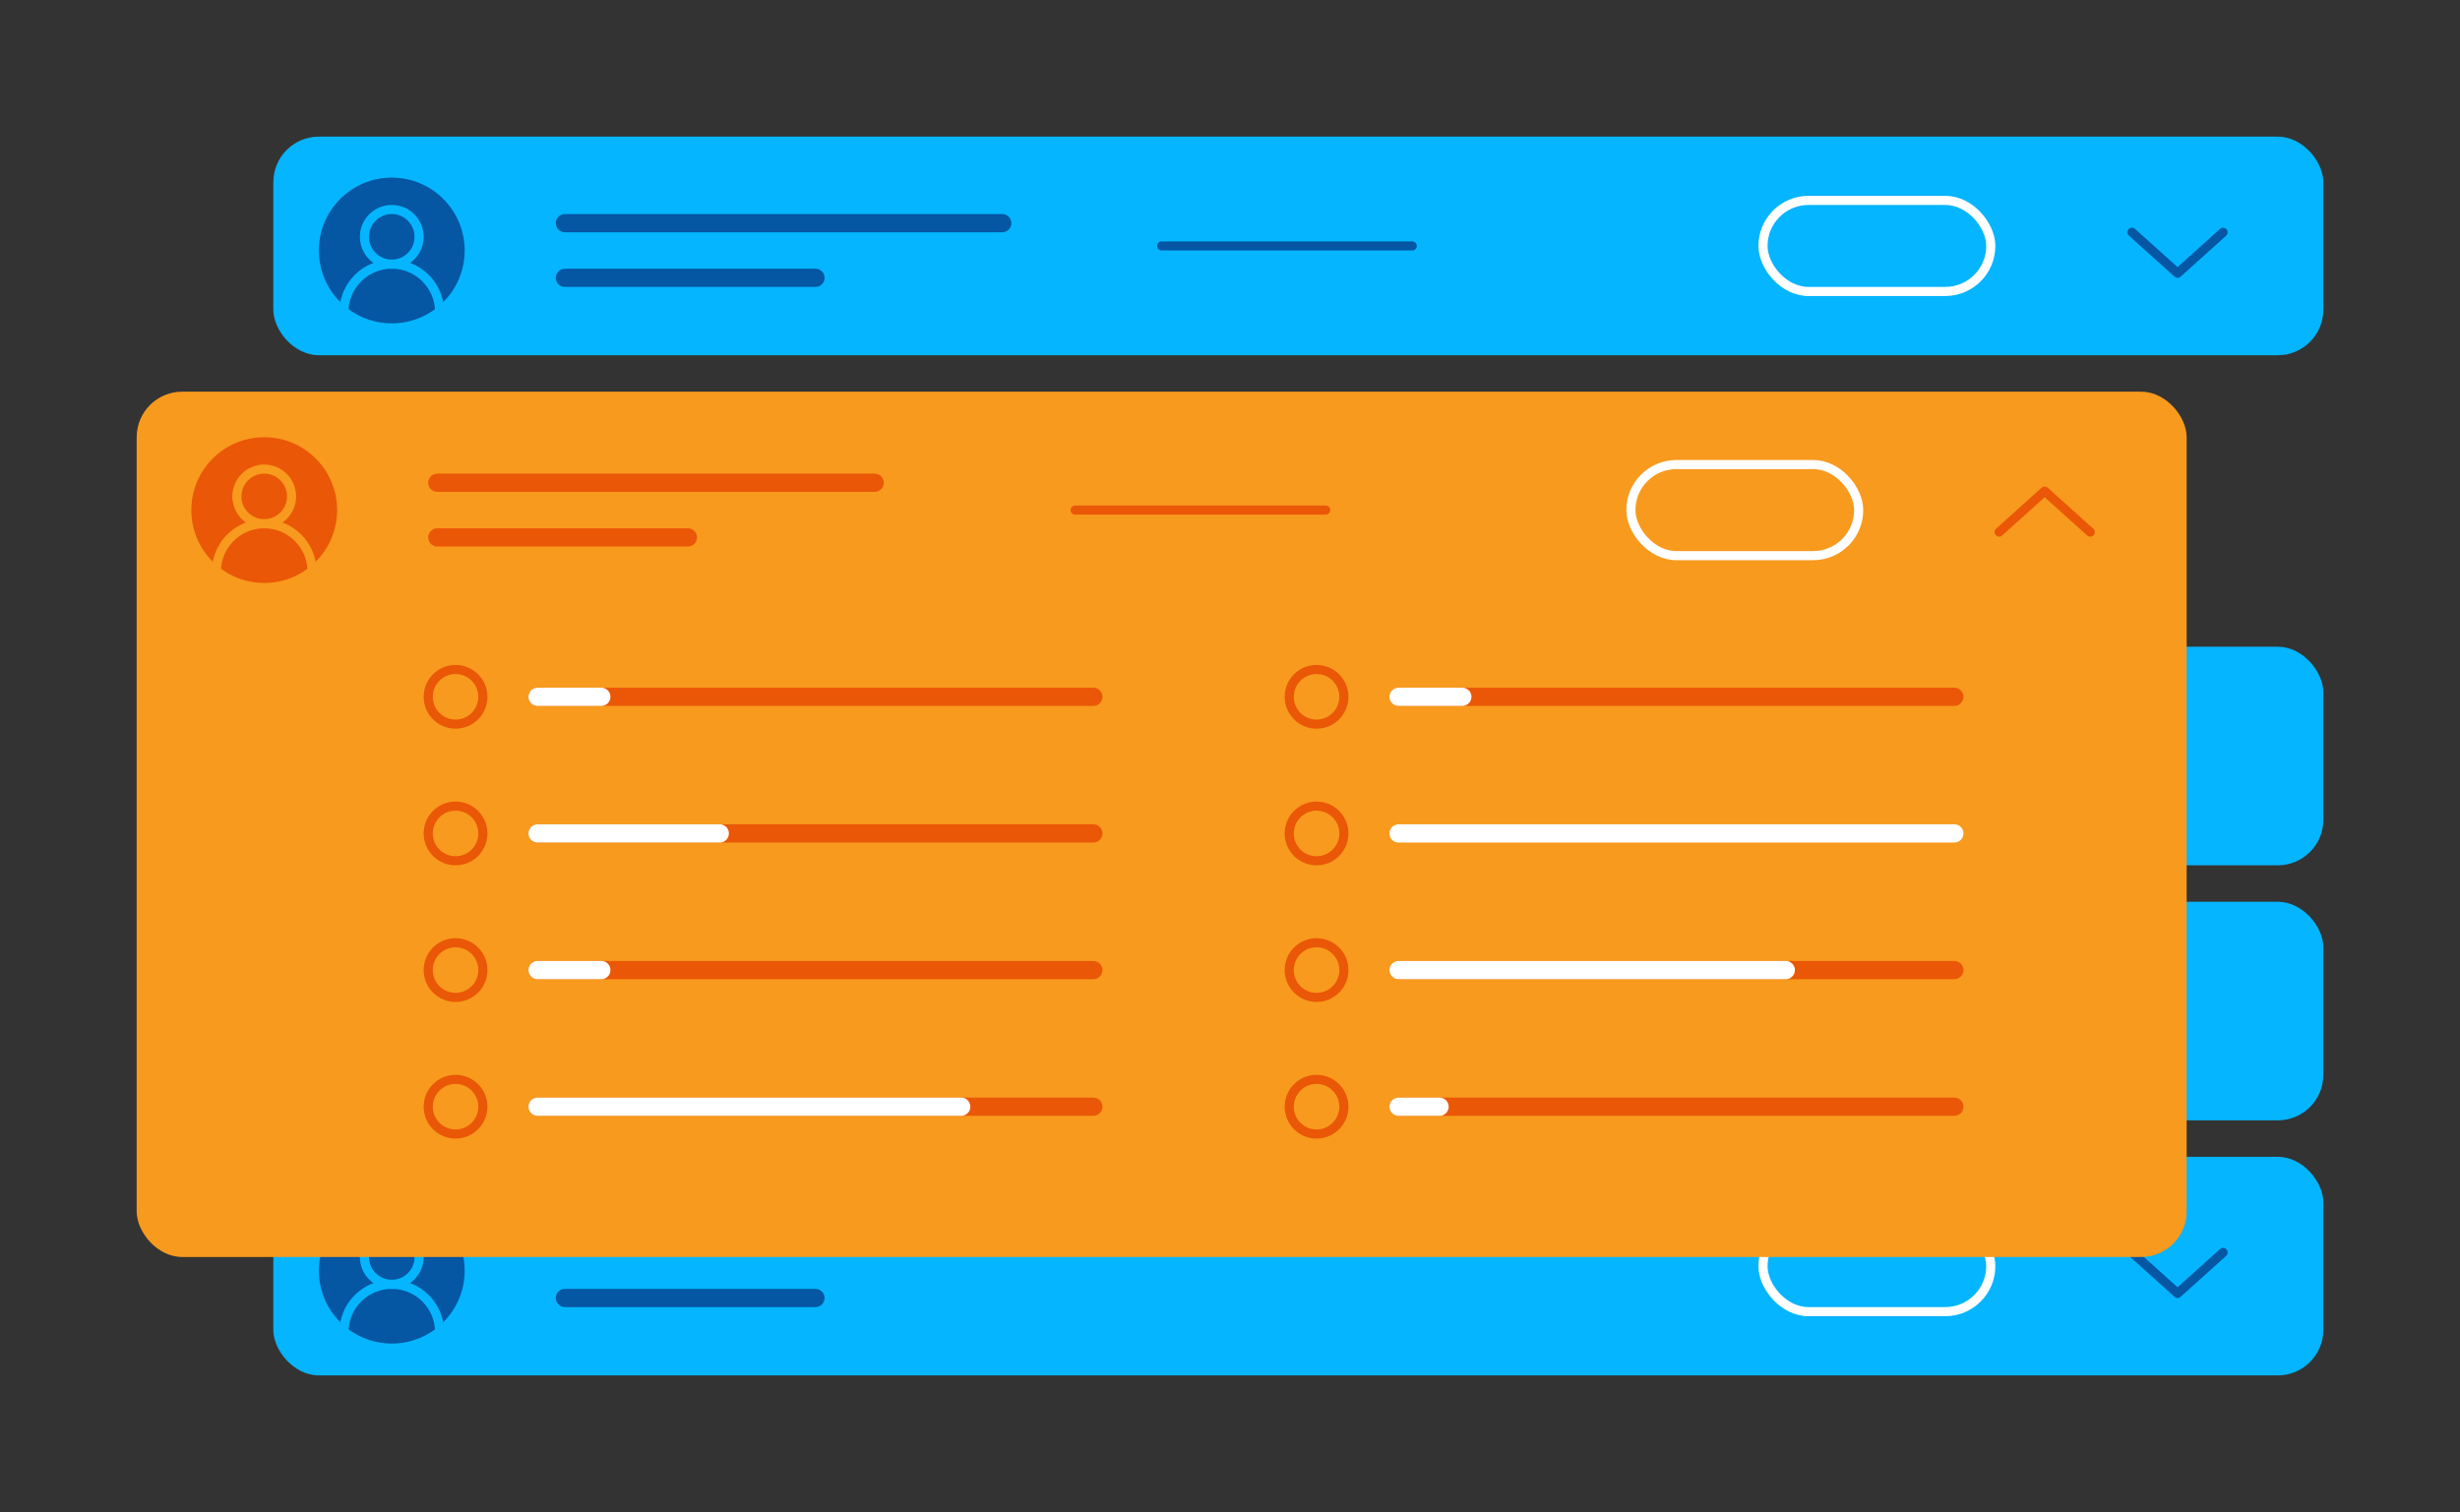 <?xml version="1.0" encoding="UTF-8"?><svg id="Warstwa_4" xmlns="http://www.w3.org/2000/svg" viewBox="0 0 540 332"><rect x="0" y="0" width="540" height="332" fill="#333333" stroke="none"/><defs><style>.cls-1,.cls-2,.cls-3,.cls-4,.cls-5,.cls-6,.cls-7,.cls-8,.cls-9,.cls-10,.cls-11,.cls-12{fill:none;}.cls-1,.cls-2,.cls-3,.cls-6,.cls-9,.cls-10,.cls-11{stroke-linecap:round;}.cls-1,.cls-2,.cls-4,.cls-5,.cls-6,.cls-7,.cls-8,.cls-10,.cls-12{stroke-width:2px;}.cls-1,.cls-3,.cls-4,.cls-5,.cls-6,.cls-7,.cls-8,.cls-9,.cls-11,.cls-12{stroke-miterlimit:10;}.cls-1,.cls-9,.cls-10{stroke:#ea5707;}.cls-2,.cls-3,.cls-6{stroke:#0556a3;}.cls-2,.cls-10{stroke-linejoin:round;}.cls-13{fill:#ea5707;}.cls-3,.cls-9,.cls-11{stroke-width:4px;}.cls-4,.cls-5{stroke:#f89a1d;}.cls-5,.cls-8{fill-rule:evenodd;}.cls-7,.cls-11{stroke:#fff;}.cls-8,.cls-12{stroke:#05b5ff;}.cls-14{fill:#f89a1d;}.cls-15{fill:#0556a3;}.cls-16{fill:#05b5ff;}</style></defs><rect class="cls-16" x="60" y="254" width="450" height="48" rx="10" ry="10"/><circle class="cls-15" cx="86" cy="279" r="16"/><circle class="cls-12" cx="86" cy="276" r="6"/><path class="cls-8" d="m75.5,292.5c0-5.8,4.7-10.5,10.5-10.5s10.5,4.7,10.5,10.5"/><line class="cls-3" x1="124" y1="285" x2="179" y2="285"/><polyline class="cls-2" points="468 275 478 284 488 275"/><rect class="cls-7" x="387" y="268" width="50" height="20" rx="10" ry="10"/><rect class="cls-16" x="60" y="198" width="450" height="48" rx="10" ry="10"/><rect class="cls-16" x="60" y="142" width="450" height="48" rx="10" ry="10"/><rect class="cls-14" x="30" y="86" width="450" height="190" rx="10" ry="10"/><polyline class="cls-10" points="458.83 116.83 448.83 107.83 438.83 116.83"/><rect class="cls-16" x="60" y="30" width="450" height="48" rx="10" ry="10"/><circle class="cls-15" cx="86" cy="55" r="16"/><circle class="cls-12" cx="86" cy="52" r="6"/><path class="cls-8" d="m75.5,68.5c0-5.8,4.7-10.5,10.5-10.5s10.5,4.7,10.5,10.5"/><line class="cls-3" x1="124" y1="49" x2="220" y2="49"/><line class="cls-6" x1="255" y1="54" x2="310" y2="54"/><line class="cls-1" x1="236" y1="112" x2="291" y2="112"/><line class="cls-3" x1="124" y1="61" x2="179" y2="61"/><circle class="cls-13" cx="58" cy="112" r="16"/><circle class="cls-4" cx="58" cy="109" r="6"/><path class="cls-5" d="m47.5,125.5c0-5.8,4.7-10.5,10.5-10.5s10.5,4.7,10.5,10.5"/><line class="cls-9" x1="96" y1="106" x2="192" y2="106"/><line class="cls-9" x1="118" y1="153" x2="240" y2="153"/><line class="cls-11" x1="118" y1="153" x2="132" y2="153"/><line class="cls-9" x1="96" y1="118" x2="151" y2="118"/><polyline class="cls-2" points="468 51 478 60 488 51"/><rect class="cls-7" x="387" y="44" width="50" height="20" rx="10" ry="10"/><rect class="cls-7" x="358" y="102" width="50" height="20" rx="10" ry="10"/><circle class="cls-1" cx="100" cy="153" r="6"/><line class="cls-9" x1="118" y1="183" x2="240" y2="183"/><line class="cls-11" x1="118" y1="183" x2="158" y2="183"/><circle class="cls-1" cx="100" cy="183" r="6"/><line class="cls-9" x1="118" y1="213" x2="240" y2="213"/><line class="cls-11" x1="118" y1="213" x2="132" y2="213"/><circle class="cls-1" cx="100" cy="213" r="6"/><line class="cls-9" x1="118" y1="243" x2="240" y2="243"/><line class="cls-11" x1="118" y1="243" x2="211" y2="243"/><circle class="cls-1" cx="100" cy="243" r="6"/><line class="cls-9" x1="307" y1="153" x2="429" y2="153"/><line class="cls-11" x1="307" y1="153" x2="321" y2="153"/><circle class="cls-1" cx="289" cy="153" r="6"/><line class="cls-11" x1="307" y1="183" x2="429" y2="183"/><circle class="cls-1" cx="289" cy="183" r="6"/><line class="cls-9" x1="307" y1="213" x2="429" y2="213"/><line class="cls-11" x1="307" y1="213" x2="392" y2="213"/><circle class="cls-1" cx="289" cy="213" r="6"/><line class="cls-9" x1="307" y1="243" x2="429" y2="243"/><line class="cls-11" x1="307" y1="243" x2="316" y2="243"/><circle class="cls-1" cx="289" cy="243" r="6"/></svg>